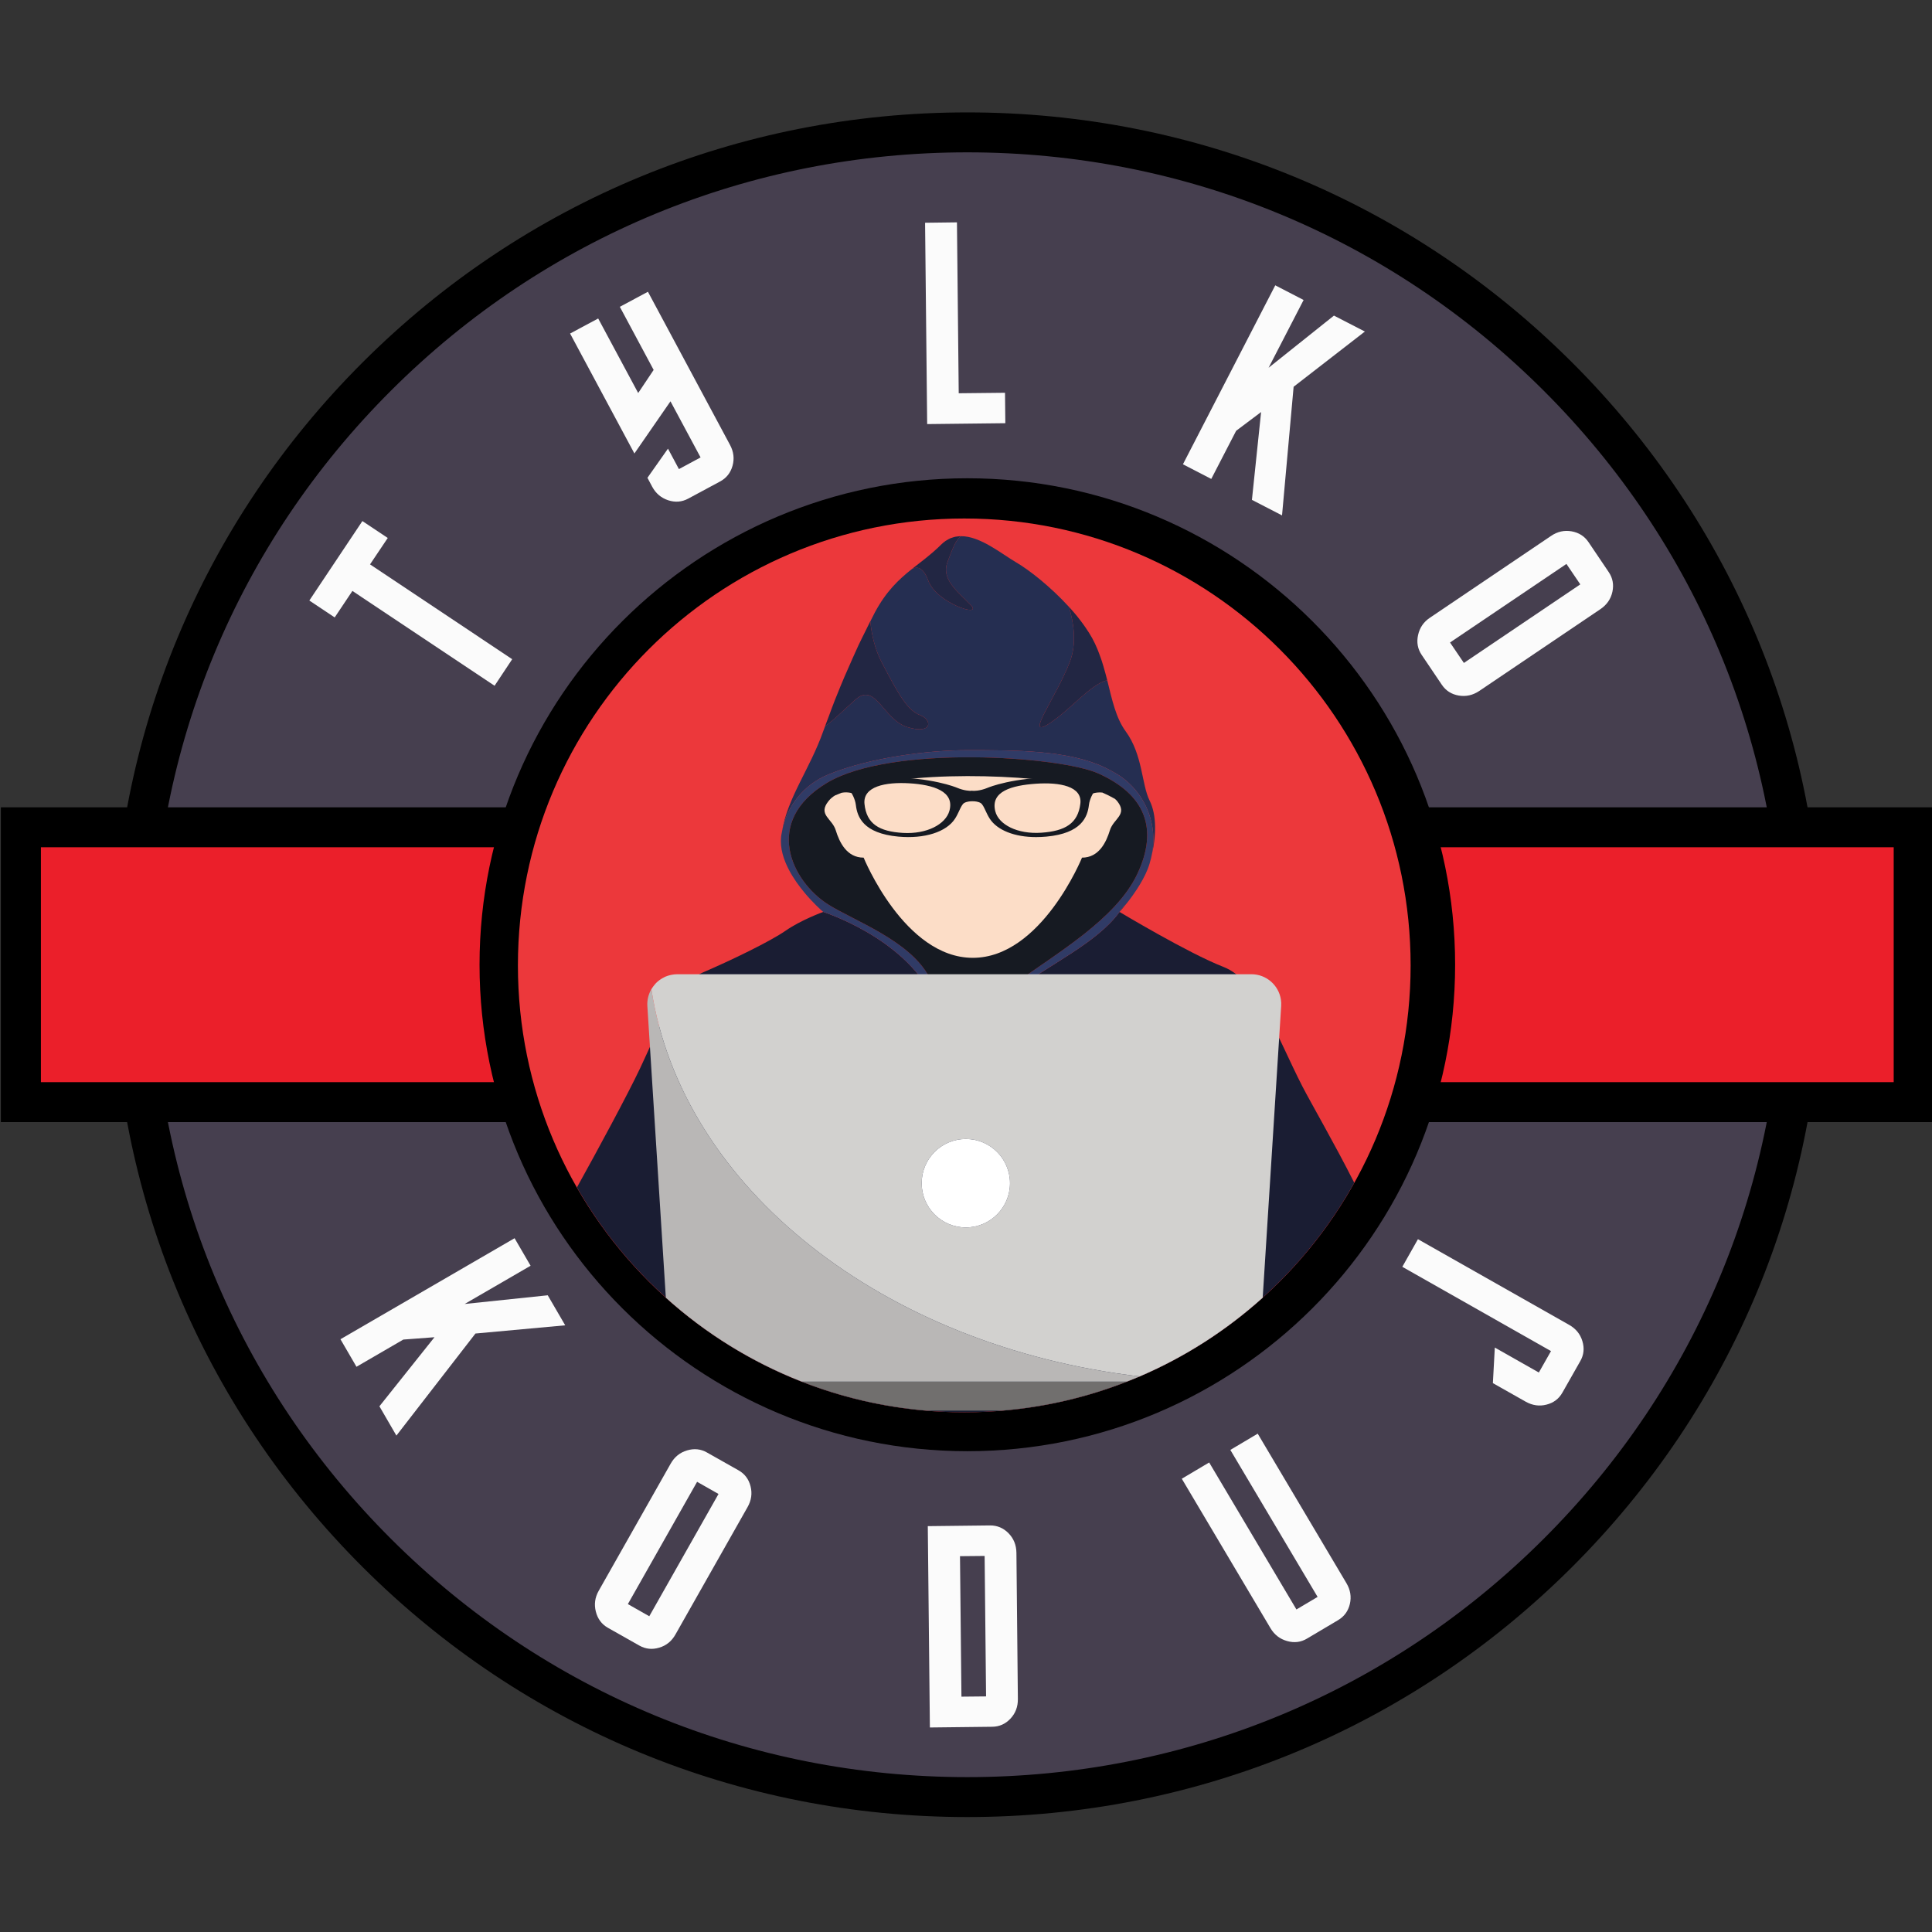 <?xml version="1.0" encoding="UTF-8" standalone="no"?>
<svg xmlns="http://www.w3.org/2000/svg" xmlns:xlink="http://www.w3.org/1999/xlink" width="500" zoomAndPan="magnify" viewBox="0 0 375 375" height="500" preserveAspectRatio="xMidYMid meet" version="1.0"><rect x="0" y="0" width="375" height="375" fill="#333333" stroke="none"/><defs><g/><clipPath id="12288125ea"><path d="M 21 21.816 L 354 21.816 L 354 352.719 L 21 352.719 Z M 21 21.816 " clip-rule="nonzero"/></clipPath><clipPath id="87e93940b6"><path d="M 100.414 100.637 L 273.922 100.637 L 273.922 274.145 L 100.414 274.145 Z M 100.414 100.637 " clip-rule="nonzero"/></clipPath><clipPath id="e7ed66e556"><path d="M 111 175 L 263 175 L 263 274.145 L 111 274.145 Z M 111 175 " clip-rule="nonzero"/></clipPath></defs><path fill="#463f4f" d="M 349.762 187.254 C 349.762 189.898 349.695 192.539 349.566 195.18 C 349.434 197.82 349.238 200.457 348.98 203.09 C 348.719 205.719 348.395 208.344 348.008 210.961 C 347.617 213.574 347.164 216.18 346.648 218.773 C 346.129 221.367 345.551 223.945 344.906 226.508 C 344.262 229.074 343.555 231.621 342.785 234.152 C 342.016 236.684 341.184 239.191 340.289 241.68 C 339.398 244.172 338.441 246.637 337.43 249.078 C 336.414 251.523 335.34 253.938 334.207 256.328 C 333.074 258.719 331.883 261.078 330.633 263.41 C 329.383 265.742 328.074 268.043 326.711 270.312 C 325.348 272.578 323.93 274.812 322.457 277.012 C 320.984 279.211 319.457 281.371 317.879 283.492 C 316.301 285.617 314.668 287.703 312.988 289.746 C 311.305 291.789 309.574 293.789 307.793 295.75 C 306.012 297.711 304.188 299.625 302.312 301.492 C 300.438 303.363 298.516 305.184 296.551 306.961 C 294.586 308.738 292.582 310.465 290.531 312.141 C 288.48 313.816 286.391 315.445 284.262 317.02 C 282.133 318.594 279.965 320.117 277.762 321.586 C 275.559 323.055 273.316 324.469 271.043 325.828 C 268.77 327.188 266.465 328.488 264.125 329.734 C 261.789 330.98 259.418 332.172 257.023 333.301 C 254.625 334.43 252.203 335.504 249.754 336.516 C 247.305 337.527 244.832 338.477 242.336 339.367 C 239.84 340.258 237.32 341.09 234.785 341.855 C 232.246 342.625 229.691 343.328 227.121 343.973 C 224.551 344.613 221.965 345.191 219.363 345.707 C 216.762 346.223 214.152 346.676 211.527 347.062 C 208.906 347.453 206.277 347.777 203.637 348.035 C 201 348.293 198.355 348.488 195.707 348.617 C 193.059 348.746 190.41 348.812 187.758 348.812 C 185.105 348.812 182.457 348.746 179.809 348.617 C 177.16 348.488 174.52 348.293 171.879 348.035 C 169.242 347.777 166.609 347.453 163.988 347.062 C 161.363 346.676 158.754 346.223 156.152 345.707 C 153.555 345.191 150.965 344.613 148.395 343.973 C 145.824 343.328 143.27 342.625 140.73 341.855 C 138.195 341.09 135.676 340.258 133.18 339.367 C 130.684 338.477 128.211 337.527 125.762 336.516 C 123.312 335.504 120.891 334.43 118.492 333.301 C 116.098 332.172 113.73 330.98 111.391 329.734 C 109.051 328.488 106.746 327.188 104.473 325.828 C 102.199 324.469 99.961 323.055 97.754 321.586 C 95.551 320.117 93.383 318.594 91.254 317.02 C 89.125 315.445 87.035 313.816 84.984 312.141 C 82.938 310.465 80.93 308.738 78.965 306.961 C 77 305.184 75.082 303.363 73.207 301.492 C 71.332 299.625 69.504 297.711 67.723 295.75 C 65.941 293.789 64.211 291.789 62.527 289.746 C 60.848 287.703 59.215 285.617 57.637 283.492 C 56.059 281.371 54.531 279.211 53.059 277.012 C 51.586 274.812 50.168 272.578 48.805 270.312 C 47.441 268.043 46.137 265.742 44.887 263.41 C 43.637 261.078 42.445 258.719 41.309 256.328 C 40.176 253.938 39.102 251.523 38.086 249.078 C 37.074 246.637 36.121 244.172 35.227 241.68 C 34.332 239.191 33.5 236.684 32.73 234.152 C 31.961 231.621 31.254 229.074 30.609 226.508 C 29.969 223.945 29.387 221.367 28.867 218.773 C 28.352 216.18 27.898 213.574 27.508 210.961 C 27.121 208.344 26.797 205.719 26.535 203.09 C 26.277 200.457 26.082 197.82 25.953 195.18 C 25.82 192.539 25.758 189.898 25.758 187.254 C 25.758 184.609 25.82 181.969 25.953 179.324 C 26.082 176.684 26.277 174.051 26.535 171.418 C 26.797 168.785 27.121 166.164 27.508 163.547 C 27.898 160.934 28.352 158.328 28.867 155.734 C 29.387 153.141 29.969 150.562 30.609 147.996 C 31.254 145.434 31.961 142.887 32.73 140.355 C 33.5 137.824 34.332 135.316 35.227 132.824 C 36.121 130.336 37.074 127.871 38.086 125.426 C 39.102 122.984 40.176 120.566 41.309 118.18 C 42.445 115.789 43.637 113.426 44.887 111.094 C 46.137 108.762 47.441 106.465 48.805 104.195 C 50.168 101.926 51.586 99.695 53.059 97.496 C 54.531 95.297 56.059 93.137 57.637 91.012 C 59.215 88.891 60.848 86.805 62.527 84.762 C 64.211 82.719 65.941 80.715 67.723 78.758 C 69.504 76.797 71.332 74.883 73.207 73.016 C 75.082 71.145 77 69.32 78.965 67.547 C 80.93 65.77 82.938 64.043 84.984 62.367 C 87.035 60.688 89.125 59.062 91.254 57.488 C 93.383 55.914 95.551 54.391 97.754 52.922 C 99.961 51.453 102.199 50.039 104.473 48.68 C 106.746 47.32 109.051 46.016 111.391 44.77 C 113.73 43.523 116.098 42.336 118.492 41.207 C 120.891 40.074 123.312 39.004 125.762 37.992 C 128.211 36.98 130.684 36.027 133.18 35.137 C 135.676 34.246 138.195 33.418 140.73 32.652 C 143.27 31.883 145.824 31.18 148.395 30.535 C 150.965 29.895 153.555 29.316 156.152 28.797 C 158.754 28.281 161.363 27.832 163.988 27.441 C 166.609 27.055 169.242 26.73 171.879 26.473 C 174.52 26.215 177.16 26.02 179.809 25.891 C 182.457 25.758 185.105 25.695 187.758 25.695 C 190.41 25.695 193.059 25.758 195.707 25.891 C 198.355 26.02 201 26.215 203.637 26.473 C 206.277 26.73 208.906 27.055 211.527 27.441 C 214.152 27.832 216.762 28.281 219.363 28.797 C 221.965 29.316 224.551 29.895 227.121 30.535 C 229.691 31.18 232.246 31.883 234.785 32.652 C 237.32 33.418 239.84 34.246 242.336 35.137 C 244.832 36.027 247.305 36.98 249.754 37.992 C 252.203 39.004 254.625 40.074 257.023 41.207 C 259.418 42.336 261.789 43.523 264.125 44.77 C 266.465 46.016 268.77 47.32 271.043 48.68 C 273.316 50.039 275.559 51.453 277.762 52.922 C 279.965 54.391 282.133 55.914 284.262 57.488 C 286.391 59.062 288.48 60.688 290.531 62.367 C 292.582 64.043 294.586 65.77 296.551 67.547 C 298.516 69.32 300.438 71.145 302.312 73.016 C 304.188 74.883 306.012 76.797 307.793 78.758 C 309.574 80.715 311.305 82.719 312.988 84.762 C 314.668 86.805 316.301 88.891 317.879 91.012 C 319.457 93.137 320.984 95.297 322.457 97.496 C 323.93 99.695 325.348 101.926 326.711 104.195 C 328.074 106.465 329.383 108.762 330.633 111.094 C 331.883 113.426 333.074 115.789 334.207 118.18 C 335.34 120.566 336.414 122.984 337.43 125.426 C 338.441 127.871 339.398 130.336 340.289 132.824 C 341.184 135.316 342.016 137.824 342.785 140.355 C 343.555 142.887 344.262 145.434 344.906 147.996 C 345.551 150.562 346.129 153.141 346.648 155.734 C 347.164 158.328 347.617 160.934 348.008 163.547 C 348.395 166.164 348.719 168.785 348.98 171.418 C 349.238 174.051 349.434 176.684 349.566 179.324 C 349.695 181.969 349.762 184.609 349.762 187.254 Z M 349.762 187.254 " fill-opacity="1" fill-rule="nonzero"/><g clip-path="url(#12288125ea)"><path fill="#000000" d="M 187.758 352.688 C 143.449 352.688 101.789 335.477 70.453 304.234 C 39.121 272.988 21.871 231.449 21.871 187.254 C 21.871 143.066 39.129 101.52 70.453 70.27 C 101.781 39.023 143.449 21.816 187.758 21.816 C 232.066 21.816 273.727 39.027 305.062 70.27 C 336.395 101.52 353.648 143.059 353.648 187.254 C 353.648 231.449 336.391 272.988 305.062 304.234 C 273.727 335.477 232.066 352.688 187.758 352.688 Z M 187.758 29.57 C 145.527 29.57 105.82 45.973 75.953 75.758 C 46.09 105.539 29.645 145.133 29.645 187.254 C 29.645 229.367 46.09 268.969 75.953 298.75 C 105.82 328.535 145.52 344.938 187.758 344.938 C 229.988 344.938 269.695 328.535 299.562 298.75 C 329.426 268.969 345.875 229.375 345.875 187.254 C 345.875 145.141 329.426 105.539 299.562 75.758 C 269.695 45.973 229.988 29.57 187.758 29.57 Z M 187.758 29.57 " fill-opacity="1" fill-rule="nonzero"/></g><path fill="#eb1f2a" d="M 4.055 160.578 L 371.461 160.578 L 371.461 213.922 L 4.055 213.922 Z M 4.055 160.578 " fill-opacity="1" fill-rule="nonzero"/><path fill="#000000" d="M 375.348 217.801 L 0.168 217.801 L 0.168 156.699 L 375.348 156.699 Z M 7.941 210.047 L 367.566 210.047 L 367.566 164.453 L 7.941 164.453 Z M 7.941 210.047 " fill-opacity="1" fill-rule="nonzero"/><path fill="#000000" d="M 278.551 187.254 C 278.551 188.734 278.516 190.215 278.441 191.695 C 278.367 193.176 278.262 194.652 278.113 196.129 C 277.969 197.602 277.785 199.074 277.57 200.539 C 277.352 202.004 277.098 203.465 276.809 204.918 C 276.516 206.371 276.191 207.816 275.832 209.254 C 275.469 210.691 275.074 212.121 274.641 213.539 C 274.211 214.957 273.746 216.363 273.242 217.758 C 272.742 219.152 272.207 220.535 271.641 221.902 C 271.07 223.273 270.469 224.625 269.836 225.965 C 269.199 227.305 268.531 228.629 267.832 229.938 C 267.129 231.242 266.398 232.531 265.633 233.805 C 264.871 235.074 264.074 236.324 263.25 237.559 C 262.426 238.789 261.57 240 260.684 241.191 C 259.801 242.383 258.887 243.551 257.941 244.695 C 257 245.84 256.031 246.961 255.031 248.059 C 254.035 249.156 253.008 250.23 251.957 251.277 C 250.906 252.328 249.832 253.348 248.73 254.344 C 247.629 255.34 246.504 256.305 245.355 257.246 C 244.207 258.188 243.035 259.098 241.844 259.98 C 240.648 260.863 239.438 261.715 238.199 262.539 C 236.965 263.363 235.711 264.156 234.434 264.918 C 233.16 265.68 231.867 266.41 230.559 267.105 C 229.246 267.805 227.922 268.473 226.578 269.105 C 225.234 269.738 223.875 270.34 222.504 270.906 C 221.129 271.473 219.746 272.008 218.344 272.504 C 216.945 273.004 215.535 273.469 214.113 273.898 C 212.691 274.328 211.262 274.727 209.82 275.086 C 208.379 275.445 206.93 275.77 205.473 276.059 C 204.016 276.348 202.551 276.602 201.082 276.82 C 199.609 277.035 198.137 277.219 196.656 277.363 C 195.18 277.508 193.699 277.617 192.215 277.688 C 190.73 277.762 189.242 277.797 187.758 277.797 C 186.273 277.797 184.789 277.762 183.305 277.688 C 181.82 277.617 180.336 277.508 178.859 277.363 C 177.379 277.219 175.906 277.035 174.438 276.82 C 172.965 276.602 171.504 276.348 170.047 276.059 C 168.59 275.77 167.137 275.445 165.695 275.086 C 164.254 274.727 162.824 274.328 161.402 273.898 C 159.98 273.469 158.57 273.004 157.172 272.504 C 155.773 272.008 154.387 271.473 153.012 270.906 C 151.641 270.34 150.281 269.738 148.938 269.105 C 147.598 268.473 146.27 267.805 144.957 267.105 C 143.648 266.41 142.355 265.68 141.082 264.918 C 139.805 264.156 138.551 263.363 137.316 262.539 C 136.082 261.715 134.867 260.863 133.672 259.98 C 132.48 259.098 131.309 258.188 130.16 257.246 C 129.012 256.305 127.887 255.34 126.785 254.344 C 125.684 253.348 124.609 252.328 123.559 251.277 C 122.508 250.23 121.484 249.156 120.484 248.059 C 119.488 246.961 118.516 245.84 117.574 244.695 C 116.633 243.551 115.719 242.383 114.832 241.191 C 113.945 240 113.094 238.789 112.266 237.559 C 111.441 236.324 110.645 235.074 109.883 233.805 C 109.117 232.531 108.387 231.242 107.688 229.938 C 106.984 228.629 106.316 227.305 105.684 225.965 C 105.047 224.625 104.445 223.273 103.875 221.902 C 103.309 220.535 102.773 219.152 102.273 217.758 C 101.773 216.363 101.305 214.957 100.875 213.539 C 100.441 212.121 100.047 210.691 99.688 209.254 C 99.324 207.816 99 206.371 98.711 204.918 C 98.418 203.465 98.164 202.004 97.949 200.539 C 97.73 199.074 97.547 197.602 97.402 196.129 C 97.258 194.652 97.148 193.176 97.074 191.695 C 97 190.215 96.965 188.734 96.965 187.254 C 96.965 185.773 97 184.289 97.074 182.812 C 97.148 181.332 97.258 179.852 97.402 178.379 C 97.547 176.902 97.73 175.434 97.949 173.969 C 98.164 172.504 98.418 171.043 98.711 169.59 C 99 168.137 99.324 166.691 99.688 165.254 C 100.047 163.816 100.441 162.387 100.875 160.969 C 101.305 159.551 101.773 158.145 102.273 156.75 C 102.773 155.355 103.309 153.973 103.875 152.602 C 104.445 151.234 105.047 149.879 105.684 148.539 C 106.316 147.199 106.984 145.879 107.688 144.57 C 108.387 143.266 109.117 141.977 109.883 140.703 C 110.645 139.434 111.441 138.18 112.266 136.949 C 113.094 135.719 113.945 134.508 114.832 133.316 C 115.719 132.125 116.633 130.957 117.574 129.812 C 118.516 128.668 119.488 127.547 120.484 126.445 C 121.484 125.348 122.508 124.277 123.559 123.23 C 124.609 122.18 125.684 121.16 126.785 120.164 C 127.887 119.168 129.012 118.203 130.16 117.262 C 131.309 116.32 132.48 115.41 133.672 114.527 C 134.867 113.645 136.082 112.793 137.316 111.969 C 138.551 111.145 139.805 110.352 141.082 109.59 C 142.355 108.828 143.648 108.098 144.957 107.398 C 146.27 106.703 147.598 106.035 148.938 105.402 C 150.281 104.77 151.641 104.168 153.012 103.602 C 154.387 103.035 155.773 102.5 157.172 102 C 158.57 101.504 159.98 101.039 161.402 100.605 C 162.824 100.176 164.254 99.781 165.695 99.422 C 167.137 99.062 168.59 98.738 170.047 98.449 C 171.504 98.16 172.965 97.906 174.438 97.688 C 175.906 97.473 177.379 97.289 178.859 97.145 C 180.336 97 181.82 96.891 183.305 96.816 C 184.789 96.746 186.273 96.707 187.758 96.707 C 189.242 96.707 190.73 96.746 192.215 96.816 C 193.699 96.891 195.18 97 196.656 97.145 C 198.137 97.289 199.609 97.473 201.082 97.688 C 202.551 97.906 204.016 98.16 205.473 98.449 C 206.93 98.738 208.379 99.062 209.82 99.422 C 211.262 99.781 212.691 100.176 214.113 100.605 C 215.535 101.039 216.945 101.504 218.344 102 C 219.746 102.5 221.129 103.035 222.504 103.602 C 223.875 104.168 225.234 104.77 226.578 105.402 C 227.922 106.035 229.246 106.703 230.559 107.398 C 231.867 108.098 233.16 108.828 234.434 109.59 C 235.711 110.352 236.965 111.145 238.199 111.969 C 239.438 112.793 240.648 113.645 241.844 114.527 C 243.035 115.41 244.207 116.32 245.355 117.262 C 246.504 118.203 247.629 119.168 248.73 120.164 C 249.832 121.16 250.906 122.18 251.957 123.23 C 253.008 124.277 254.035 125.348 255.031 126.445 C 256.031 127.547 257 128.668 257.941 129.812 C 258.887 130.957 259.801 132.125 260.684 133.316 C 261.57 134.508 262.426 135.719 263.25 136.949 C 264.074 138.18 264.871 139.434 265.633 140.703 C 266.398 141.977 267.129 143.266 267.832 144.57 C 268.531 145.879 269.199 147.199 269.836 148.539 C 270.469 149.879 271.07 151.234 271.641 152.602 C 272.207 153.973 272.742 155.355 273.242 156.75 C 273.746 158.145 274.211 159.551 274.641 160.969 C 275.074 162.387 275.469 163.816 275.832 165.254 C 276.191 166.691 276.516 168.137 276.809 169.59 C 277.098 171.043 277.352 172.504 277.57 173.969 C 277.785 175.434 277.969 176.902 278.113 178.379 C 278.262 179.852 278.367 181.332 278.441 182.812 C 278.516 184.289 278.551 185.773 278.551 187.254 Z M 278.551 187.254 " fill-opacity="1" fill-rule="nonzero"/><path fill="#000000" d="M 187.758 281.676 C 135.547 281.676 93.078 239.312 93.078 187.254 C 93.078 135.188 135.555 92.832 187.758 92.832 C 239.969 92.832 282.438 135.195 282.438 187.254 C 282.438 239.32 239.969 281.676 187.758 281.676 Z M 187.758 100.586 C 139.84 100.586 100.852 139.465 100.852 187.254 C 100.852 235.039 139.84 273.922 187.758 273.922 C 235.676 273.922 274.664 235.039 274.664 187.254 C 274.664 139.465 235.676 100.586 187.758 100.586 Z M 187.758 100.586 " fill-opacity="1" fill-rule="nonzero"/><g clip-path="url(#87e93940b6)"><path fill="#ec383b" d="M 273.801 187.387 C 273.801 235.293 235.012 274.129 187.164 274.129 C 139.312 274.129 100.527 235.293 100.527 187.387 C 100.527 139.477 139.312 100.641 187.164 100.641 C 235.012 100.641 273.801 139.477 273.801 187.387 " fill-opacity="1" fill-rule="nonzero"/></g><path fill="#252e51" d="M 214.566 130.711 C 214.664 131.074 214.762 131.434 214.852 131.793 C 214.762 131.434 214.664 131.074 214.566 130.711 " fill-opacity="1" fill-rule="nonzero"/><path fill="#252e51" d="M 185.727 104.141 C 185.961 104.105 186.199 104.074 186.441 104.07 C 186.199 104.074 185.961 104.105 185.727 104.141 " fill-opacity="1" fill-rule="nonzero"/><path fill="#252e51" d="M 158.402 175.715 C 157.781 175.098 157.012 174.293 156.215 173.34 C 157.012 174.293 157.781 175.098 158.402 175.715 " fill-opacity="1" fill-rule="nonzero"/><path fill="#252e51" d="M 213.051 126.098 C 213.16 126.359 213.254 126.621 213.352 126.883 C 213.254 126.621 213.16 126.359 213.051 126.098 " fill-opacity="1" fill-rule="nonzero"/><path fill="#252e51" d="M 213.887 128.387 C 213.988 128.703 214.086 129.02 214.176 129.332 C 214.086 129.02 213.988 128.703 213.887 128.387 " fill-opacity="1" fill-rule="nonzero"/><path fill="#252e51" d="M 179.586 108.422 C 179.695 108.336 179.801 108.25 179.91 108.16 C 179.801 108.25 179.695 108.336 179.586 108.422 " fill-opacity="1" fill-rule="nonzero"/><path fill="#252e51" d="M 184.758 104.379 C 184.988 104.301 185.219 104.223 185.449 104.176 C 185.219 104.223 184.988 104.301 184.758 104.379 " fill-opacity="1" fill-rule="nonzero"/><path fill="#252e51" d="M 182.672 105.711 C 182.961 105.426 183.254 105.184 183.555 104.977 C 183.254 105.184 182.961 105.426 182.672 105.711 " fill-opacity="1" fill-rule="nonzero"/><path fill="#252e51" d="M 181.145 107.129 C 181.219 107.066 181.289 107 181.359 106.938 C 181.289 107 181.219 107.066 181.145 107.129 " fill-opacity="1" fill-rule="nonzero"/><path fill="#252e51" d="M 183.809 104.832 C 184.031 104.699 184.254 104.566 184.484 104.469 C 184.258 104.566 184.031 104.699 183.809 104.832 " fill-opacity="1" fill-rule="nonzero"/><path fill="#252e51" d="M 210.289 121.215 C 210.426 121.402 210.559 121.594 210.691 121.789 C 210.559 121.594 210.426 121.406 210.289 121.215 " fill-opacity="1" fill-rule="nonzero"/><path fill="#252e51" d="M 219.34 174.504 C 219.164 174.734 218.992 174.961 218.832 175.168 C 218.996 174.961 219.164 174.734 219.34 174.504 " fill-opacity="1" fill-rule="nonzero"/><path fill="#252e51" d="M 219.895 173.742 C 219.758 173.938 219.621 174.125 219.484 174.305 C 219.621 174.125 219.758 173.938 219.895 173.742 " fill-opacity="1" fill-rule="nonzero"/><path fill="#252e51" d="M 160.777 150.328 C 168.977 146.969 180.406 145.609 187.711 145.609 C 197.371 145.609 207.324 145.609 214.352 148.93 C 215.109 149.289 215.855 149.684 216.578 150.109 C 222.188 153.406 224.988 160.082 223.453 166.402 C 224.457 162.348 224.551 158.219 223.133 155.379 C 221.57 152.254 221.832 146.52 218.496 141.953 C 216.566 139.312 215.84 135.758 214.91 132.027 C 211.672 132.828 207.977 137.555 203.816 140.332 C 198.547 143.852 204.984 135.449 207.66 128.453 C 209.023 124.895 208.414 120.879 207.484 117.793 C 203.945 113.91 199.762 110.621 197.238 109.156 C 194.453 107.543 190.277 104.031 186.492 104.07 C 185.461 104.84 184.758 106.836 183.902 109.102 C 182.613 112.539 186.051 114.93 188.43 117.445 C 190.805 119.961 181.758 117.078 180.172 112.688 C 179.129 109.809 177.777 110 176.969 110.473 C 174.457 112.477 172.02 114.738 169.789 118.914 C 169.492 119.473 169.219 120.059 168.926 120.621 C 169.184 123.164 169.805 126.02 171.168 128.621 C 174.73 135.449 176.258 137.902 178.617 138.824 C 180.977 139.746 181 142.574 176.207 141.16 C 171.414 139.746 169.984 132.258 166.016 135.809 C 163.359 138.184 161.707 139.891 160.164 140.922 C 160.043 141.266 159.902 141.613 159.781 141.953 C 157.184 149.289 152.812 154.871 151.773 161.484 C 152.629 156.496 156.059 152.262 160.777 150.328 " fill-opacity="1" fill-rule="nonzero"/><path fill="#252e51" d="M 220.484 172.883 C 220.348 173.09 220.207 173.293 220.07 173.488 C 220.211 173.293 220.348 173.09 220.484 172.883 " fill-opacity="1" fill-rule="nonzero"/><g clip-path="url(#e7ed66e556)"><path fill="#1a1d33" d="M 252.797 210.875 C 247.855 201.234 244.211 190.293 237.445 187.664 C 230.68 185.039 217.301 177.004 217.301 177.004 C 217.301 177.004 217.949 176.293 218.828 175.172 C 218.336 175.68 217.828 176.277 217.301 177.004 C 212.898 183.102 203.227 187.426 197.176 192.168 C 191.129 196.914 189.305 207.336 189.305 207.336 C 189.305 207.336 186.703 204.902 180.977 193.406 C 175.254 181.91 159.781 177.004 159.781 177.004 C 159.781 177.004 159.641 176.887 159.398 176.664 C 159.641 176.887 159.781 177.004 159.781 177.004 C 159.781 177.004 155.477 178.566 152.484 180.652 C 149.488 182.734 141.945 186.383 136.48 188.73 C 131.016 191.074 127.633 200.191 124.25 207.336 C 121.793 212.523 116.059 223.141 111.984 230.473 C 126.926 256.551 154.984 274.129 187.164 274.129 C 219.715 274.129 248.055 256.148 262.863 229.574 C 259.094 222.098 254.352 213.902 252.797 210.875 " fill-opacity="1" fill-rule="nonzero"/></g><path fill="#252e51" d="M 221.738 170.836 C 221.578 171.125 221.414 171.41 221.246 171.688 C 221.414 171.41 221.578 171.125 221.738 170.836 " fill-opacity="1" fill-rule="nonzero"/><path fill="#252e51" d="M 222.68 168.887 C 222.586 169.109 222.492 169.328 222.391 169.551 C 222.492 169.328 222.586 169.109 222.68 168.887 " fill-opacity="1" fill-rule="nonzero"/><path fill="#252e51" d="M 222.23 169.887 C 222.125 170.105 222.012 170.324 221.895 170.539 C 222.012 170.324 222.125 170.105 222.23 169.887 " fill-opacity="1" fill-rule="nonzero"/><path fill="#252e51" d="M 221.211 171.746 C 221.027 172.051 220.84 172.348 220.652 172.637 C 220.84 172.348 221.027 172.051 221.211 171.746 " fill-opacity="1" fill-rule="nonzero"/><path fill="#252e51" d="M 223.133 167.625 C 223.043 167.941 222.93 168.258 222.805 168.578 C 222.93 168.258 223.043 167.941 223.133 167.625 " fill-opacity="1" fill-rule="nonzero"/><path fill="#252e51" d="M 208.48 118.914 C 208.637 119.094 208.789 119.273 208.941 119.457 C 208.789 119.273 208.637 119.094 208.48 118.914 " fill-opacity="1" fill-rule="nonzero"/><path fill="#252e51" d="M 154.621 171.27 C 154.105 170.527 153.609 169.734 153.172 168.914 C 153.609 169.734 154.105 170.527 154.621 171.27 " fill-opacity="1" fill-rule="nonzero"/><path fill="#252e51" d="M 160.965 138.773 C 161.336 137.785 161.691 136.801 162.082 135.809 C 161.691 136.805 161.336 137.785 160.965 138.773 " fill-opacity="1" fill-rule="nonzero"/><path fill="#252e51" d="M 176.977 110.465 C 177.477 110.066 177.98 109.68 178.484 109.285 C 177.98 109.68 177.477 110.066 176.977 110.465 " fill-opacity="1" fill-rule="nonzero"/><path fill="#252e51" d="M 162.387 135.062 C 163.367 132.594 164.422 130.133 165.523 127.695 C 164.422 130.137 163.367 132.594 162.387 135.062 " fill-opacity="1" fill-rule="nonzero"/><path fill="#252e51" d="M 156.215 173.34 C 155.688 172.707 155.141 172.012 154.621 171.27 C 155.141 172.012 155.688 172.707 156.215 173.34 " fill-opacity="1" fill-rule="nonzero"/><path fill="#252e51" d="M 166.625 125.258 C 167.082 124.289 167.562 123.344 168.035 122.387 C 167.559 123.344 167.082 124.289 166.625 125.258 " fill-opacity="1" fill-rule="nonzero"/><path fill="#303b66" d="M 180.977 193.406 C 186.703 204.902 189.305 207.336 189.305 207.336 C 186.895 204.582 184.16 196.891 180.395 189.707 C 176.629 182.52 165.641 178.684 160.68 175.508 C 153.664 171.012 147.996 159.484 160.484 151.973 C 172.977 144.461 205.727 146.809 213.121 150.102 C 222.324 154.207 224.891 160.852 220.746 169.645 C 216.602 178.438 204.984 185.082 196.934 190.941 C 188.887 196.805 189.305 207.336 189.305 207.336 C 189.305 207.336 191.129 196.914 197.176 192.168 C 203.227 187.426 212.898 183.102 217.301 177.004 C 217.828 176.277 218.336 175.68 218.828 175.172 C 218.828 175.172 218.832 175.168 218.832 175.168 C 218.992 174.961 219.164 174.734 219.34 174.504 C 219.387 174.438 219.438 174.371 219.484 174.305 C 219.621 174.125 219.758 173.938 219.895 173.742 C 219.953 173.66 220.012 173.578 220.07 173.488 C 220.207 173.293 220.348 173.09 220.484 172.883 C 220.539 172.801 220.594 172.723 220.652 172.637 C 220.84 172.348 221.027 172.051 221.211 171.746 C 221.223 171.73 221.238 171.711 221.246 171.688 C 221.414 171.41 221.578 171.125 221.738 170.836 C 221.793 170.738 221.844 170.641 221.895 170.539 C 222.012 170.324 222.125 170.105 222.23 169.887 C 222.285 169.773 222.336 169.664 222.391 169.551 C 222.492 169.328 222.586 169.109 222.68 168.887 C 222.719 168.785 222.766 168.684 222.805 168.578 C 222.93 168.258 223.043 167.941 223.133 167.625 C 223.242 167.258 223.34 166.891 223.434 166.523 C 223.445 166.48 223.445 166.441 223.453 166.402 C 224.988 160.082 222.188 153.406 216.578 150.109 C 215.855 149.684 215.109 149.289 214.352 148.93 C 207.324 145.609 197.371 145.609 187.711 145.609 C 180.406 145.609 168.977 146.969 160.777 150.328 C 156.059 152.262 152.629 156.496 151.773 161.484 C 151.723 161.766 151.648 162.039 151.617 162.328 C 151.613 162.355 151.609 162.387 151.609 162.414 C 151.375 164.613 152.086 166.859 153.172 168.914 C 153.609 169.734 154.105 170.527 154.621 171.27 C 155.141 172.012 155.688 172.707 156.215 173.34 C 157.012 174.293 157.781 175.098 158.402 175.715 C 159.223 176.531 159.781 177.004 159.781 177.004 C 159.781 177.004 175.254 181.91 180.977 193.406 " fill-opacity="1" fill-rule="nonzero"/><path fill="#161a22" d="M 196.934 190.941 C 204.984 185.082 216.602 178.438 220.746 169.645 C 224.891 160.852 222.324 154.207 213.121 150.102 C 205.727 146.809 172.977 144.461 160.484 151.973 C 147.996 159.484 153.664 171.012 160.68 175.508 C 165.641 178.684 176.629 182.52 180.395 189.707 C 184.16 196.891 186.895 204.582 189.305 207.336 C 189.305 207.336 188.887 196.805 196.934 190.941 " fill-opacity="1" fill-rule="nonzero"/><path fill="#222643" d="M 207.66 128.453 C 204.984 135.449 198.547 143.852 203.816 140.332 C 207.977 137.555 211.672 132.828 214.91 132.027 L 214.91 132.023 C 214.895 131.949 214.871 131.871 214.852 131.793 C 214.762 131.434 214.664 131.074 214.566 130.711 C 214.445 130.25 214.312 129.793 214.176 129.332 C 214.086 129.02 213.988 128.703 213.887 128.387 C 213.727 127.883 213.539 127.383 213.352 126.883 C 213.254 126.621 213.16 126.359 213.051 126.098 C 212.742 125.344 212.395 124.594 211.992 123.859 C 211.613 123.168 211.164 122.477 210.691 121.789 C 210.559 121.594 210.426 121.402 210.289 121.215 C 209.863 120.621 209.414 120.035 208.941 119.457 C 208.789 119.273 208.637 119.094 208.48 118.914 C 208.152 118.523 207.816 118.137 207.473 117.758 C 207.477 117.77 207.48 117.781 207.484 117.793 C 208.414 120.879 209.023 124.895 207.66 128.453 " fill-opacity="1" fill-rule="nonzero"/><path fill="#222643" d="M 176.207 141.16 C 181 142.574 180.977 139.746 178.617 138.824 C 176.258 137.902 174.73 135.449 171.168 128.621 C 169.805 126.02 169.184 123.164 168.926 120.621 C 168.926 120.609 168.922 120.598 168.922 120.586 C 168.617 121.176 168.332 121.789 168.035 122.387 C 167.562 123.344 167.082 124.289 166.625 125.258 C 166.246 126.062 165.887 126.879 165.523 127.695 C 164.422 130.133 163.367 132.594 162.387 135.062 C 162.289 135.312 162.18 135.559 162.082 135.809 C 161.691 136.801 161.336 137.785 160.965 138.773 C 160.699 139.492 160.41 140.219 160.152 140.934 C 160.156 140.93 160.16 140.926 160.164 140.922 C 161.707 139.891 163.359 138.184 166.016 135.809 C 169.984 132.258 171.414 139.746 176.207 141.16 " fill-opacity="1" fill-rule="nonzero"/><path fill="#222643" d="M 180.172 112.688 C 181.758 117.078 190.805 119.961 188.43 117.445 C 186.051 114.93 182.613 112.539 183.902 109.102 C 184.758 106.836 185.461 104.84 186.492 104.07 C 186.496 104.07 186.5 104.066 186.504 104.062 C 186.48 104.066 186.461 104.07 186.441 104.07 C 186.199 104.074 185.961 104.105 185.727 104.141 C 185.633 104.152 185.543 104.156 185.449 104.176 C 185.219 104.223 184.988 104.301 184.758 104.379 C 184.668 104.414 184.574 104.434 184.484 104.469 C 184.254 104.566 184.031 104.699 183.809 104.832 C 183.727 104.883 183.637 104.918 183.555 104.977 C 183.254 105.184 182.961 105.426 182.672 105.711 C 182.234 106.148 181.797 106.551 181.359 106.938 C 181.289 107 181.219 107.066 181.145 107.129 C 180.734 107.488 180.32 107.828 179.91 108.16 C 179.801 108.25 179.695 108.336 179.586 108.422 C 179.219 108.715 178.852 109 178.484 109.285 C 177.98 109.68 177.477 110.066 176.977 110.465 C 176.973 110.469 176.973 110.473 176.969 110.473 C 177.777 110 179.129 109.809 180.172 112.688 " fill-opacity="1" fill-rule="nonzero"/><path stroke-linecap="round" transform="matrix(0.047, 0, 0, -0.047, 48.249, 326.47)" fill="none" stroke-linejoin="round" d="M 2742.813 4609.943 L 2742.813 4609.943 " stroke="#222643" stroke-width="1.2" stroke-opacity="1" stroke-miterlimit="4"/><path fill="#fcddc7" d="M 216.844 155.496 C 216.703 155.316 216.551 155.199 216.402 155.055 C 215.66 154.625 214.84 154.223 213.969 153.836 C 212.805 153.707 211.898 154.078 211.898 154.078 C 211.969 153.746 212.02 153.43 212.078 153.105 C 204.16 150.656 179.555 149.059 165.582 153.145 C 165.637 153.457 165.684 153.762 165.75 154.078 C 165.75 154.078 164.68 153.617 163.363 153.875 C 162.926 154.035 162.504 154.207 162.098 154.383 C 161.656 154.645 161.219 154.98 160.809 155.496 C 158.688 158.148 161.516 158.859 162.219 161.16 C 162.926 163.461 164.34 166.469 167.633 166.469 C 167.633 166.469 175.527 185.914 188.824 185.914 C 202.121 185.914 210.016 166.469 210.016 166.469 C 213.312 166.469 214.723 163.461 215.43 161.16 C 216.137 158.859 218.961 158.148 216.844 155.496 " fill-opacity="1" fill-rule="nonzero"/><path fill="#161a22" d="M 209.695 156 C 209.227 159.82 206.777 161.305 202.133 161.629 C 197.488 161.953 193.84 160.059 193.184 157.461 C 192.203 153.586 196.41 152.445 201.055 152.121 C 205.699 151.793 210.113 152.613 209.695 156 Z M 184.285 157.363 C 183.566 159.988 179.898 161.945 175.262 161.668 C 170.621 161.387 168.199 159.91 167.797 156.055 C 167.441 152.633 171.871 151.762 176.508 152.039 C 181.148 152.32 185.324 153.586 184.285 157.363 Z M 213.465 151.477 C 210.68 151.074 207.902 150.867 205.195 150.867 C 196.652 150.867 191.918 152.82 191.723 152.902 C 190.121 153.574 188.938 153.508 188.832 153.504 L 188.613 153.465 L 188.539 153.504 C 188.195 153.512 187.129 153.48 185.758 152.902 C 185.562 152.82 180.828 150.867 172.285 150.867 C 169.578 150.867 166.797 151.074 164.016 151.477 L 163.594 151.535 C 163.594 151.535 165.852 153.977 166.121 156.246 C 166.398 158.578 167.551 161.75 174.371 162.387 C 179.453 162.855 183.707 161.488 185.375 158.898 C 185.719 158.363 185.969 157.824 186.191 157.344 C 186.5 156.688 186.785 156.066 187.156 155.855 C 187.688 155.547 188.438 155.523 188.684 155.523 L 188.922 155.527 C 189.219 155.531 189.855 155.582 190.324 155.855 C 190.695 156.066 190.984 156.688 191.289 157.344 C 191.512 157.824 191.762 158.363 192.105 158.898 C 193.551 161.141 196.918 162.48 201.105 162.48 C 201.754 162.48 202.43 162.449 203.109 162.387 C 209.926 161.75 211.082 158.578 211.359 156.246 C 211.625 153.977 213.887 151.535 213.887 151.535 L 213.465 151.477 " fill-opacity="1" fill-rule="nonzero"/><path fill="#b9b7b6" d="M 126.434 191.996 C 126.52 191.844 126.617 191.707 126.719 191.57 C 126.617 191.707 126.52 191.844 126.434 191.996 " fill-opacity="1" fill-rule="nonzero"/><path fill="#b9b7b6" d="M 128.926 189.684 C 128.996 189.648 129.066 189.605 129.141 189.574 C 129.066 189.605 129 189.648 128.926 189.684 " fill-opacity="1" fill-rule="nonzero"/><path fill="#b9b7b6" d="M 127.008 191.191 C 127.109 191.066 127.207 190.941 127.32 190.828 C 127.207 190.941 127.109 191.066 127.008 191.191 " fill-opacity="1" fill-rule="nonzero"/><path fill="#b9b7b6" d="M 126.434 191.996 C 125.879 192.949 125.578 194.066 125.652 195.262 L 129.238 251.879 C 136.918 258.801 145.848 264.348 155.637 268.18 L 218.691 268.18 C 219.539 267.848 220.387 267.516 221.223 267.16 C 171.383 261.312 132.305 230.535 126.434 191.996 " fill-opacity="1" fill-rule="nonzero"/><path fill="#b9b7b6" d="M 130.094 189.266 C 130.18 189.242 130.266 189.23 130.352 189.211 C 130.266 189.227 130.18 189.242 130.094 189.266 " fill-opacity="1" fill-rule="nonzero"/><path fill="#b9b7b6" d="M 127.957 190.273 C 128.059 190.195 128.168 190.129 128.273 190.055 C 128.164 190.125 128.059 190.195 127.957 190.273 " fill-opacity="1" fill-rule="nonzero"/><path fill="#d2d1cf" d="M 187.465 238.242 C 182.73 238.242 178.895 234.398 178.895 229.66 C 178.895 224.918 182.73 221.074 187.465 221.074 C 192.199 221.074 196.039 224.918 196.039 229.66 C 196.039 234.398 192.199 238.242 187.465 238.242 Z M 248.625 194.035 C 248.215 191.262 245.82 189.098 242.898 189.098 L 131.43 189.098 C 131.059 189.098 130.699 189.145 130.352 189.211 C 130.266 189.23 130.18 189.242 130.094 189.266 C 129.766 189.344 129.445 189.441 129.141 189.574 C 129.066 189.605 128.996 189.648 128.926 189.684 C 128.699 189.793 128.48 189.918 128.273 190.055 C 128.168 190.129 128.059 190.195 127.957 190.273 C 127.73 190.441 127.52 190.629 127.32 190.828 C 127.207 190.941 127.109 191.066 127.008 191.191 C 126.902 191.312 126.809 191.438 126.719 191.57 C 126.617 191.707 126.52 191.844 126.434 191.996 C 132.305 230.535 171.383 261.312 221.223 267.16 C 230.023 263.387 238.074 258.199 245.09 251.879 L 248.676 195.262 C 248.703 194.844 248.684 194.434 248.625 194.035 " fill-opacity="1" fill-rule="nonzero"/><path fill="#716f6e" d="M 179.832 273.797 L 194.496 273.797 C 202.969 273.086 211.09 271.156 218.691 268.18 L 155.637 268.18 C 163.238 271.156 171.359 273.086 179.832 273.797 " fill-opacity="1" fill-rule="nonzero"/><path fill="#ffffff" d="M 187.465 221.074 C 182.73 221.074 178.895 224.918 178.895 229.66 C 178.895 234.398 182.73 238.242 187.465 238.242 C 192.199 238.242 196.039 234.398 196.039 229.66 C 196.039 224.918 192.199 221.074 187.465 221.074 " fill-opacity="1" fill-rule="nonzero"/><g fill="#fbfbfb" fill-opacity="1"><g transform="translate(92.09, 138.951)"><g><path d="M 3.906 -5.844 L -23.688 -24.25 L -27.125 -19.109 L -32.047 -22.391 L -21.75 -37.812 L -16.828 -34.531 L -20.266 -29.406 L 7.328 -11 Z M 3.906 -5.844 "/></g></g></g><g fill="#fbfbfb" fill-opacity="1"><g transform="translate(127.138, 100.239)"><g><path d="M -16.484 -35.5 L -11.031 -38.422 L -3.266 -23.953 L -0.266 -28.438 L -6.828 -40.688 L -1.375 -43.609 L 14.562 -13.875 C 15.27 -12.551 15.43 -11.203 15.047 -9.828 C 14.66 -8.453 13.852 -7.438 12.625 -6.781 L 6.438 -3.453 C 5.219 -2.797 3.922 -2.691 2.547 -3.141 C 1.18 -3.598 0.148 -4.473 -0.547 -5.766 L -1.469 -7.5 L 2.516 -13.156 L 4.641 -9.188 L 8.844 -11.453 L 3 -22.344 L -4 -12.219 Z M -16.484 -35.5 "/></g></g></g><g fill="#fbfbfb" fill-opacity="1"><g transform="translate(177.713, 82.331)"><g><path d="M 2.25 -0.016 L 1.844 -39.094 L 8.031 -39.172 L 8.375 -6 L 17.359 -6.094 L 17.422 -0.188 Z M 2.25 -0.016 "/></g></g></g><g fill="#fbfbfb" fill-opacity="1"><g transform="translate(227.607, 89.086)"><g><path d="M 21.234 10.953 L 15.391 7.938 L 17.172 -9.109 L 12.328 -5.469 L 7.5 3.875 L 2 1.031 L 19.922 -33.703 L 25.422 -30.859 L 18.625 -17.703 L 31.312 -27.828 L 37.312 -24.734 L 23.484 -14.016 Z M 21.234 10.953 "/></g></g></g><g fill="#fbfbfb" fill-opacity="1"><g transform="translate(271.842, 121.037)"><g><path d="M 38.812 -2.812 L 15.281 13.078 C 14.039 13.91 12.711 14.207 11.297 13.969 C 9.891 13.727 8.797 13.031 8.016 11.875 L 4.094 6.062 C 3.32 4.914 3.094 3.633 3.406 2.219 C 3.719 0.801 4.477 -0.312 5.688 -1.125 L 29.219 -17.016 C 30.457 -17.859 31.785 -18.156 33.203 -17.906 C 34.617 -17.656 35.711 -16.957 36.484 -15.812 L 40.406 -10 C 41.188 -8.844 41.426 -7.566 41.125 -6.172 C 40.82 -4.773 40.051 -3.656 38.812 -2.812 Z M 12.297 7.641 L 34.891 -7.609 L 32.203 -11.578 L 9.609 3.672 Z M 12.297 7.641 "/></g></g></g><g fill="#fbfbfb" fill-opacity="1"><g transform="translate(64.957, 257.992)"><g><path d="M 11.984 20.656 L 8.688 14.969 L 19.375 1.562 L 13.328 2.016 L 4.234 7.297 L 1.125 1.953 L 34.922 -17.656 L 38.031 -12.312 L 25.234 -4.891 L 41.359 -6.578 L 44.75 -0.75 L 27.328 0.844 Z M 11.984 20.656 "/></g></g></g><g fill="#fbfbfb" fill-opacity="1"><g transform="translate(111.619, 312.337)"><g><path d="M 33.484 -19.812 L 19.5 4.891 C 18.77 6.203 17.719 7.062 16.344 7.469 C 14.977 7.883 13.688 7.75 12.469 7.062 L 6.359 3.609 C 5.16 2.922 4.383 1.875 4.031 0.469 C 3.676 -0.926 3.859 -2.266 4.578 -3.547 L 18.562 -28.25 C 19.301 -29.551 20.359 -30.406 21.734 -30.812 C 23.117 -31.227 24.41 -31.094 25.609 -30.406 L 31.719 -26.953 C 32.938 -26.266 33.719 -25.227 34.062 -23.844 C 34.414 -22.457 34.223 -21.113 33.484 -19.812 Z M 14.406 1.375 L 27.844 -22.359 L 23.688 -24.719 L 10.25 -0.984 Z M 14.406 1.375 "/></g></g></g><g fill="#fbfbfb" fill-opacity="1"><g transform="translate(178.24, 335.319)"><g><path d="M 2.25 -0.016 L 1.844 -39.094 L 13.922 -39.234 C 15.316 -39.242 16.516 -38.738 17.516 -37.719 C 18.516 -36.695 19.023 -35.438 19.047 -33.938 L 19.328 -5.547 C 19.348 -4.047 18.867 -2.773 17.891 -1.734 C 16.91 -0.691 15.723 -0.164 14.328 -0.156 Z M 13.156 -6.047 L 12.875 -33.312 L 8.094 -33.266 L 8.375 -6 Z M 13.156 -6.047 "/></g></g></g><g fill="#fbfbfb" fill-opacity="1"><g transform="translate(247.402, 321.787)"><g><path d="M -3.281 -43.516 L 13.938 -14.5 C 14.707 -13.207 14.93 -11.863 14.609 -10.469 C 14.285 -9.082 13.52 -8.031 12.312 -7.312 L 6.281 -3.734 C 5.094 -3.023 3.801 -2.867 2.406 -3.266 C 1.02 -3.66 -0.047 -4.488 -0.797 -5.75 L -18.016 -34.766 L -12.703 -37.922 L 4.234 -9.391 L 8.344 -11.828 L -8.594 -40.359 Z M -3.281 -43.516 "/></g></g></g><g fill="#fbfbfb" fill-opacity="1"><g transform="translate(300.361, 275.434)"><g><path d="M -25.141 -34.906 L 4.203 -18.281 C 5.516 -17.539 6.375 -16.484 6.781 -15.109 C 7.195 -13.742 7.062 -12.457 6.375 -11.25 L 2.906 -5.141 C 2.227 -3.93 1.195 -3.148 -0.188 -2.797 C -1.57 -2.441 -2.922 -2.633 -4.234 -3.375 L -10.594 -6.969 L -10.219 -13.875 L -1.672 -9.031 L 0.688 -13.188 L -28.172 -29.547 Z M -25.141 -34.906 "/></g></g></g></svg>